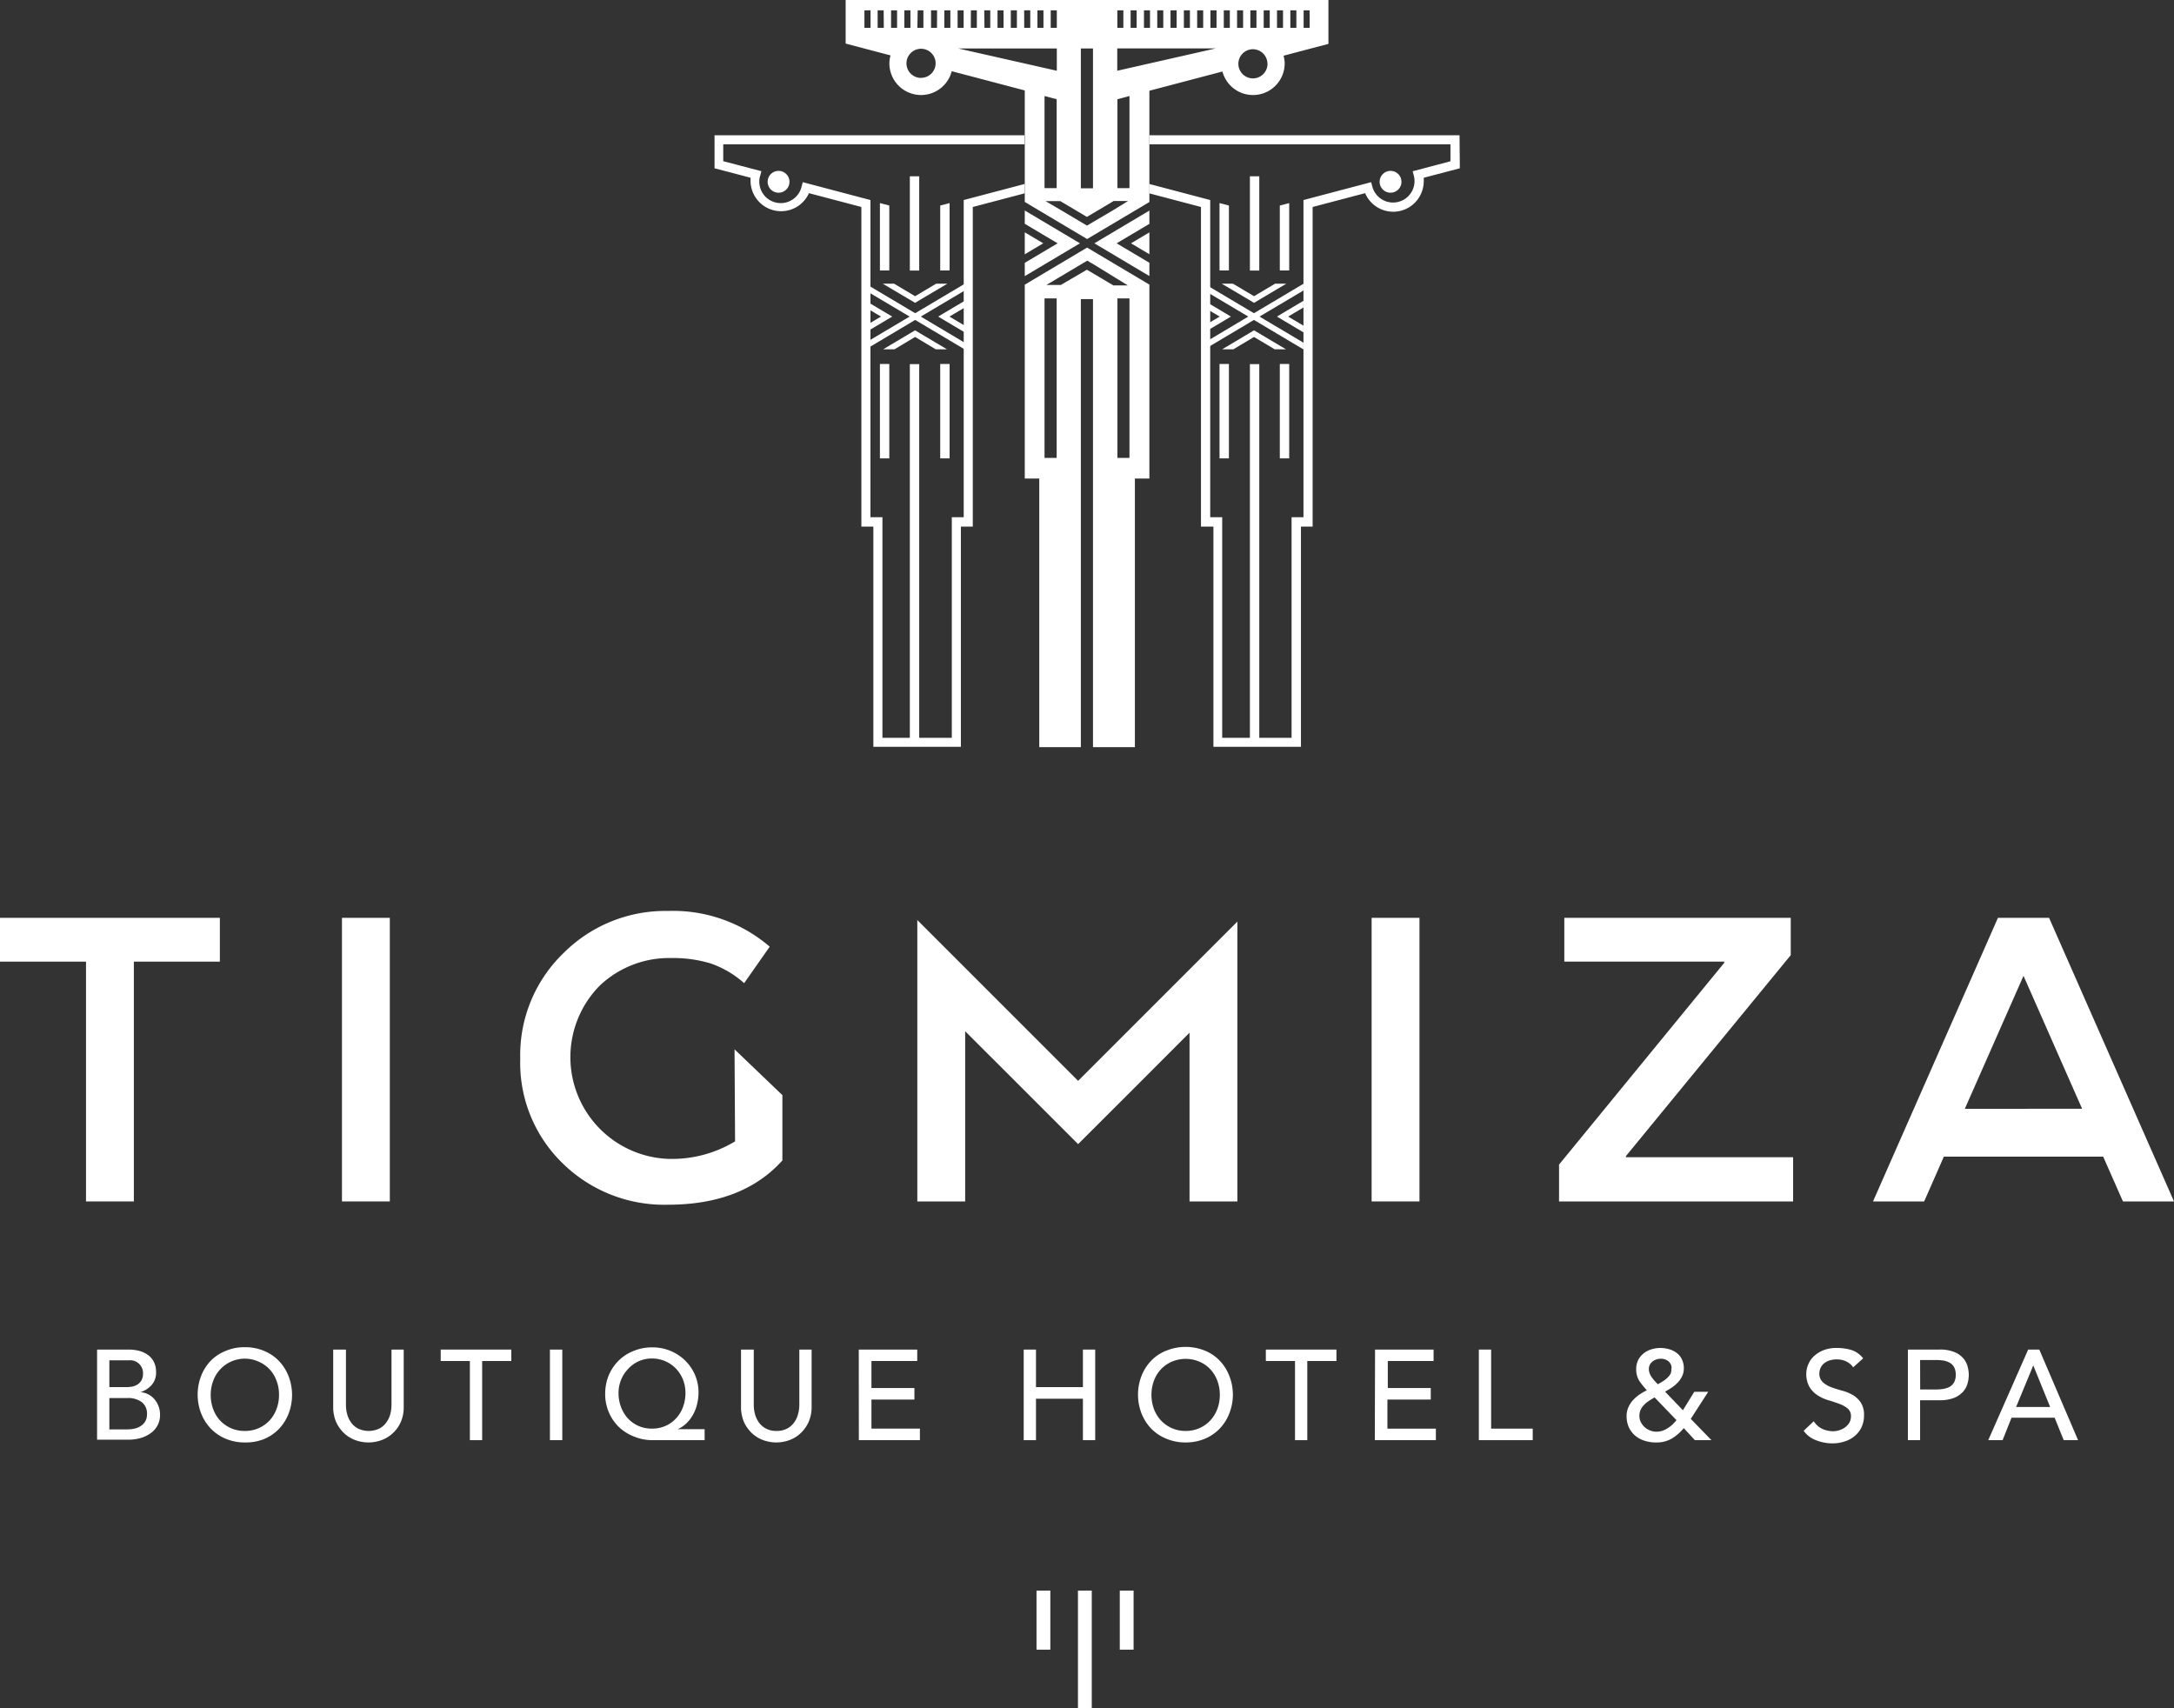 <svg xmlns="http://www.w3.org/2000/svg" viewBox="0 0 284.87 223.8">
  <rect x="0" y="0" width="284.87" height="223.8" fill="#333333" stroke="none"/>
  <title>Fichier 4</title>
  <g>
    <g>
      <path d="M180.78,23.82a1.43,1.43,0,1,0,1.43-1.43h0A1.43,1.43,0,0,0,180.78,23.82Z" fill="#fff"/>
      <rect x="163.78" y="23.1" width="1.23" height="12.35" fill="#fff"/>
      <polygon points="161.03 35.44 159.8 35.44 159.8 26.61 161.03 26.93 161.03 35.44" fill="#fff"/>
      <polygon points="167.7 35.44 168.93 35.44 168.93 26.61 167.7 26.93 167.7 35.44" fill="#fff"/>
      <rect x="163.78" y="47.71" width="1.23" height="49.33" fill="#fff"/>
      <g>
        <polygon points="164.31 41.04 170.8 37.18 170.8 38.06 165.04 41.48 170.8 44.9 170.8 45.77 170.78 45.77 164.31 41.92 157.84 45.77 157.83 45.77 157.83 44.9 163.57 41.48 157.83 38.07 157.83 37.19 164.31 41.04" fill="#fff"/>
        <polygon points="167.32 41.48 168.06 41.04 170.8 39.41 170.8 40.29 168.79 41.48 170.8 42.67 170.8 43.55 168.06 41.92 167.32 41.48" fill="#fff"/>
        <polygon points="161.29 41.48 160.56 41.92 157.83 43.54 157.83 42.66 159.82 41.48 157.83 40.3 157.83 39.42 160.56 41.04 161.29 41.48" fill="#fff"/>
        <polygon points="164.32 39.68 163.59 39.24 160.09 37.17 161.56 37.17 164.32 38.81 167.08 37.17 168.55 37.17 165.06 39.24 164.32 39.68" fill="#fff"/>
        <polygon points="164.32 43.28 165.06 43.72 168.51 45.77 167.03 45.77 164.32 44.15 161.61 45.77 160.14 45.77 163.59 43.72 164.32 43.28" fill="#fff"/>
      </g>
      <rect x="159.8" y="47.69" width="1.23" height="12.37" fill="#fff"/>
      <rect x="167.7" y="47.69" width="1.23" height="12.37" fill="#fff"/>
      <path d="M103.45,23.82A1.43,1.43,0,1,1,102,22.39a1.43,1.43,0,0,1,1.45,1.43Z" fill="#fff"/>
      <rect x="119.22" y="23.1" width="1.23" height="12.35" fill="#fff"/>
      <polygon points="123.2 35.44 124.43 35.44 124.43 26.61 123.2 26.93 123.2 35.44" fill="#fff"/>
      <polygon points="116.53 35.44 115.3 35.44 115.3 26.61 116.53 26.93 116.53 35.44" fill="#fff"/>
      <rect x="119.22" y="47.71" width="1.23" height="49.33" fill="#fff"/>
      <g>
        <polygon points="119.92 41.04 113.43 37.18 113.43 38.06 119.19 41.48 113.43 44.9 113.43 45.77 113.45 45.77 119.92 41.92 126.39 45.77 126.4 45.77 126.4 44.9 120.66 41.48 126.4 38.07 126.4 37.19 119.92 41.04" fill="#fff"/>
        <polygon points="116.91 41.48 116.17 41.04 113.43 39.41 113.43 40.29 115.44 41.48 113.43 42.67 113.43 43.55 116.17 41.92 116.91 41.48" fill="#fff"/>
        <polygon points="122.94 41.48 123.67 41.92 126.4 43.54 126.4 42.66 124.41 41.48 126.4 40.3 126.4 39.42 123.67 41.04 122.94 41.48" fill="#fff"/>
        <polygon points="119.91 39.68 120.64 39.24 124.14 37.17 122.67 37.17 119.91 38.81 117.15 37.17 115.67 37.17 119.17 39.24 119.91 39.68" fill="#fff"/>
        <polygon points="119.91 43.28 119.17 43.72 115.72 45.77 117.2 45.77 119.91 44.15 122.62 45.77 124.09 45.77 120.64 43.72 119.91 43.28" fill="#fff"/>
      </g>
      <rect x="123.2" y="47.69" width="1.23" height="12.37" fill="#fff"/>
      <rect x="115.3" y="47.69" width="1.23" height="12.37" fill="#fff"/>
      <g>
        <path d="M120.7,6.4a1.91,1.91,0,1,0,1.9,1.92v0a1.9,1.9,0,0,0-1.9-1.9Z" fill="none"/>
        <rect x="123.74" y="1.35" width="0.79" height="2.3" fill="none"/>
        <rect x="118.5" y="1.35" width="0.79" height="2.3" fill="none"/>
        <rect x="121.99" y="1.35" width="0.79" height="2.3" fill="none"/>
        <rect x="115.02" y="1.35" width="0.79" height="2.3" fill="none"/>
        <rect x="116.76" y="1.35" width="0.79" height="2.3" fill="none"/>
        <rect x="120.25" y="1.35" width="0.79" height="2.3" fill="none"/>
        <rect x="149.9" y="1.35" width="0.79" height="2.3" fill="none"/>
        <rect x="148.15" y="1.35" width="0.79" height="2.3" fill="none"/>
        <rect x="153.38" y="1.35" width="0.79" height="2.3" fill="none"/>
        <rect x="113.27" y="1.35" width="0.79" height="2.3" fill="none"/>
        <rect x="155.13" y="1.35" width="0.79" height="2.3" fill="none"/>
        <rect x="158.61" y="1.35" width="0.79" height="2.3" fill="none"/>
        <rect x="156.87" y="1.35" width="0.79" height="2.3" fill="none"/>
        <rect x="151.64" y="1.35" width="0.79" height="2.3" fill="none"/>
        <path d="M158.58,26.21V67.77h1.57v28.9h9.09V67.77h1.56V26.21l8.87-2.34.15.57A2.81,2.81,0,0,0,185.26,23l-.15-.57,4.95-1.31V18.91H150.61V24.1Z" fill="none"/>
        <polygon points="141.49 34.74 137.07 37.37 138.96 37.37 142.43 35.31 145.91 37.37 147.8 37.37 143.38 34.74 142.43 34.19 141.49 34.74" fill="none"/>
        <rect x="170.82" y="1.35" width="0.79" height="2.3" fill="none"/>
        <rect x="160.36" y="1.35" width="0.79" height="2.3" fill="none"/>
        <rect x="146.43" y="39.1" width="1.58" height="20.87" fill="none"/>
        <path d="M94.81,21.13l5,1.31-.15.57A2.81,2.81,0,0,0,105,24.67l.06-.23.15-.57,8.87,2.34V67.77h1.57v28.9h9.09V67.77h1.56V26.21l8-2.11V18.91H94.81Z" fill="none"/>
        <path d="M162.28,8.3a1.91,1.91,0,1,0,1.92-1.9h0A1.91,1.91,0,0,0,162.28,8.3Z" fill="none"/>
        <rect x="163.84" y="1.35" width="0.79" height="2.3" fill="none"/>
        <rect x="162.1" y="1.35" width="0.79" height="2.3" fill="none"/>
        <rect x="167.33" y="1.35" width="0.79" height="2.3" fill="none"/>
        <rect x="169.08" y="1.35" width="0.79" height="2.3" fill="none"/>
        <rect x="165.59" y="1.35" width="0.79" height="2.3" fill="none"/>
        <rect x="136.87" y="39.1" width="1.59" height="20.87" fill="none"/>
        <polygon points="138.46 13 136.87 12.58 136.87 17.72 138.46 17.72 138.46 13" fill="none"/>
        <polygon points="138.46 24.65 138.46 22.13 138.46 18.91 136.87 18.91 136.87 24.65 138.46 24.65" fill="none"/>
        <path d="M138.94,26.38H137a2.86,2.86,0,0,0,1,.19A3,3,0,0,0,138.94,26.38Z" fill="none"/>
        <rect x="125.48" y="1.35" width="0.79" height="2.3" fill="none"/>
        <polygon points="138.48 6.34 125.56 6.34 138.48 9.27 138.48 6.34" fill="none"/>
        <polygon points="146.43 17.72 146.74 17.72 146.74 22.05 146.43 22.13 146.43 24.65 148.01 24.65 148.01 18.91 148.01 17.72 148.01 12.58 146.43 13 146.43 17.72" fill="none"/>
        <rect x="146.41" y="1.35" width="0.79" height="2.3" fill="none"/>
        <path d="M147.85,26.35H146a2.65,2.65,0,0,0,1.92,0Z" fill="none"/>
        <path d="M142.43,28.45l-2.27-1.35a3.91,3.91,0,0,1-1.09.47L141.49,29l.94.56.95-.56,2.42-1.44a3.91,3.91,0,0,1-1.09-.47Z" fill="none"/>
        <rect x="127.22" y="1.35" width="0.79" height="2.3" fill="none"/>
        <polygon points="146.41 6.34 146.41 9.27 159.33 6.34 146.41 6.34" fill="none"/>
        <polygon points="141.63 21.74 141.63 22.16 143.22 21.75 143.22 18.91 141.63 18.91 141.63 21.74" fill="none"/>
        <rect x="135.94" y="1.35" width="0.79" height="2.3" fill="none"/>
        <rect x="137.68" y="1.35" width="0.79" height="2.3" fill="none"/>
        <rect x="128.97" y="1.35" width="0.79" height="2.3" fill="none"/>
        <rect x="141.63" y="6.33" width="1.59" height="11.39" fill="none"/>
        <path d="M142,23.72a3.76,3.76,0,0,1-.13,1h1.31V23l-1.21.31A2.83,2.83,0,0,1,142,23.72Z" fill="none"/>
        <rect x="132.45" y="1.35" width="0.79" height="2.3" fill="none"/>
        <rect x="130.71" y="1.35" width="0.79" height="2.3" fill="none"/>
        <rect x="134.2" y="1.35" width="0.79" height="2.3" fill="none"/>
        <path d="M134.28,24.1l-8,2.11V67.77h-1.56v28.9h-9.09V67.77h-1.57V26.21l-8.87-2.34-.15.57a2.81,2.81,0,0,1-5.51-1.09,2.25,2.25,0,0,1,.09-.35l.15-.57-5-1.31V18.91h39.47V17.72H93.63v4.33l4.72,1.24v.43A4,4,0,0,0,106,25.31l6.87,1.81V69h1.57V97.85h11.47V69h1.56V27.12l6.8-1.79V24.1Z" fill="#fff"/>
        <path d="M191.25,17.72H150.61v1.19h39.45v2.22l-4.95,1.31.15.57a2.81,2.81,0,0,1-5.44,1.43l-.15-.57-8.87,2.34V67.77h-1.56v28.9h-9.09V67.77h-1.57V26.21l-8-2.11v1.23l6.79,1.79V69H159V97.85h11.47V69H172V27.12l6.88-1.81a4,4,0,0,0,7.68-1.59,3.09,3.09,0,0,0,0-.43l4.73-1.24Z" fill="#fff"/>
        <polygon points="150.61 36.17 150.61 34.43 147.26 32.44 146.32 31.88 147.26 31.32 150.61 29.33 150.61 27.59 143.4 31.88 150.61 36.17" fill="#fff"/>
        <polygon points="150.61 33.31 150.61 30.45 148.2 31.88 150.61 33.31" fill="#fff"/>
        <path d="M134.28,37.3V62.7h1.9V97.9h5.45V39.19h1.59V97.9h5.49V62.7h1.9V37.29l-8.16-4.85ZM138.46,60h-1.59V39.1h1.59ZM148,60h-1.58V39.1H148Zm-.21-22.6H145.9l-3.48-2.06-3.42,2h-1.89l4.42-2.63.94-.56.95.56Z" fill="#fff"/>
        <path d="M150.61,24.1V11.89l9.57-2.52a4.15,4.15,0,0,0,8.16-1.07,4.24,4.24,0,0,0-.15-1l5.88-1.55V0H110.81V5.71l5.88,1.55a4.24,4.24,0,0,0-.15,1,4.15,4.15,0,0,0,8.17,1.07l9.57,2.52V26.46l8.17,4.86,8.16-4.85ZM170.82,1.35h.79v2.3h-.79Zm-1.74,0h.79v2.3h-.79Zm-1.75,0h.79v2.3h-.79Zm-1.74,0h.79v2.3h-.79Zm.5,7a1.91,1.91,0,1,1-1.92-1.9h0a1.92,1.92,0,0,1,1.91,1.85Zm-2.25-7h.8v2.3h-.8Zm-1.74,0h.79v2.3h-.79Zm-1.74,0h.79v2.3h-.79Zm-46.29,2.3h-.8V1.35h.8Zm1.74,0H115V1.35h.79Zm1.74,0h-.79V1.35h.79Zm2.7-2.3H121v2.3h-.79Zm-1.75,0h.8v2.3h-.8Zm2.2,8.86a1.91,1.91,0,1,1,1.9-1.92h0a1.91,1.91,0,0,1-1.9,1.91Zm2.08-6.56H122V1.35h.79Zm1.75,0h-.79V1.35h.79Zm34.08-2.3h.8v2.3h-.8Zm-1.74,0h.79v2.3h-.79Zm-1.74,0h.79v2.3h-.79Zm-1.75,0h.8v2.3h-.8Zm-1.74,0h.79v2.3h-.79Zm-1.74,0h.79v2.3h-.79Zm-1.75,0h.79v2.3h-.79Zm-1.74,0h.79v2.3h-.79Zm-4.78,5h1.59V24.67h-1.59V6.35Zm-3.95-5h.8v2.3h-.8Zm-1.74,0h.79v2.3h-.79Zm-1.74,0h.8v2.3h-.79Zm-1.75,0h.8v2.3h-.8Zm-1.74,0h.79v2.3h-.79Zm-1.74,0h.79v2.3H129Zm-1.75,0H128v2.3h-.79Zm-1.74,0h.79v2.3h-.79Zm.08,5h12.92V9.27Zm11.31,11.38V12.58l1.59.42V24.65h-1.59V17.72Zm8.93,9.85L143.38,29l-.95.56-.94-.56-2.42-1.44L137,26.35h1.93l1.22.72,2.27,1.35,2.28-1.35,1.22-.73h1.89Zm2.2-9.86v6.93h-1.58V13l1.58-.42Zm-1.6-8.45V6.34h12.92Z" fill="#fff"/>
        <polygon points="134.28 36.18 141.51 31.88 134.28 27.58 134.28 29.32 137.64 31.32 138.59 31.88 137.64 32.44 134.28 34.44 134.28 36.18" fill="#fff"/>
        <polygon points="134.28 33.32 136.7 31.88 134.28 30.44 134.28 33.32" fill="#fff"/>
      </g>
      <g>
        <polygon points="0 126 11.27 126 11.27 157.42 17.54 157.42 17.54 126 28.81 126 28.81 120.26 0 120.26 0 126" fill="#fff"/>
        <rect x="44.81" y="120.26" width="6.27" height="37.16" fill="#fff"/>
        <polygon points="141.27 141.62 139.3 139.65 120.2 120.55 120.2 128.85 120.2 157.42 126.47 157.42 126.47 135.12 133.22 141.86 141.27 149.91 148.87 142.32 155.87 135.31 155.87 157.42 162.14 157.42 162.14 129.04 162.14 120.75 142.97 139.92 141.27 141.62" fill="#fff"/>
        <rect x="179.73" y="120.26" width="6.27" height="37.16" fill="#fff"/>
        <polygon points="213.06 151.47 234.65 125.15 234.65 120.26 204.98 120.26 204.98 126 225.93 126 225.93 126.16 204.29 152.59 204.29 157.42 234.96 157.42 234.96 151.63 213.06 151.63 213.06 151.47" fill="#fff"/>
        <path d="M96.32,149.55a16,16,0,0,1-8.85,2.29,13.34,13.34,0,0,1-8.91-22.67A13.2,13.2,0,0,1,88,125.53a16.78,16.78,0,0,1,5.13.71,12.94,12.94,0,0,1,4.38,2.58l3.35-4.78a19.42,19.42,0,0,0-13.34-4.68,18.85,18.85,0,0,0-13.69,5.53,18.55,18.55,0,0,0-5.66,13.82,18.33,18.33,0,0,0,5.55,13.71,19,19,0,0,0,13.8,5.43q9.78,0,15-5.8v-8.56l-6.27-6Z" fill="#fff"/>
        <path d="M278.18,157.42h6.69L268.5,120.26h-6.7l-16.37,37.16h6.7l1.45-3.29,1.13-2.58h20.88Zm-18.6-16.94h0l5.57-12.62,6.75,15.31h0l.93,2.11H257.46Z" fill="#fff"/>
      </g>
      <g>
        <rect x="135.82" y="208.41" width="1.81" height="7.74" fill="#fff"/>
        <rect x="146.73" y="208.41" width="1.81" height="7.74" fill="#fff"/>
        <rect x="141.25" y="208.41" width="1.81" height="15.39" fill="#fff"/>
      </g>
    </g>
    <g>
      <path d="M12.72,176.83h4.13a5.44,5.44,0,0,1,1.43.18,3.56,3.56,0,0,1,1.14.55,2.54,2.54,0,0,1,.76.92,3,3,0,0,1,.27,1.31,2.42,2.42,0,0,1-.57,1.67,3.32,3.32,0,0,1-1.47.95v0a2.62,2.62,0,0,1,1,.28,2.56,2.56,0,0,1,.82.64,3.08,3.08,0,0,1,.74,2,2.87,2.87,0,0,1-1.22,2.45,4.27,4.27,0,0,1-1.32.64,6.11,6.11,0,0,1-1.63.22H12.72Zm1.61,4.92h2.2a4.74,4.74,0,0,0,.86-.08,2.23,2.23,0,0,0,.7-.31,1.73,1.73,0,0,0,.48-.56,1.84,1.84,0,0,0,.17-.82,1.68,1.68,0,0,0-1.87-1.74H14.33Zm0,5.54H16.7a4.92,4.92,0,0,0,.81-.08,2.43,2.43,0,0,0,.83-.3,2,2,0,0,0,.66-.61,1.84,1.84,0,0,0,.26-1,1.87,1.87,0,0,0-.69-1.59,3,3,0,0,0-1.86-.53H14.33Z" fill="#fff"/>
      <path d="M32.09,189a6.37,6.37,0,0,1-2.5-.48,5.8,5.8,0,0,1-1.95-1.32,6,6,0,0,1-1.28-2,6.83,6.83,0,0,1,0-4.93,6,6,0,0,1,1.28-2A5.63,5.63,0,0,1,29.59,177a6.19,6.19,0,0,1,2.5-.48,6.26,6.26,0,0,1,2.5.48,5.73,5.73,0,0,1,1.95,1.31,6.17,6.17,0,0,1,1.27,2,6.83,6.83,0,0,1,0,4.93,6.13,6.13,0,0,1-1.27,2,5.9,5.9,0,0,1-1.95,1.32A6.44,6.44,0,0,1,32.09,189Zm0-1.51a4.35,4.35,0,0,0,3.25-1.39,4.55,4.55,0,0,0,.9-1.5,5.13,5.13,0,0,0,.32-1.84,5,5,0,0,0-.32-1.83,4.35,4.35,0,0,0-.9-1.5,4.26,4.26,0,0,0-1.41-1,4.4,4.4,0,0,0-6,2.52,5.25,5.25,0,0,0-.32,1.83,5.35,5.35,0,0,0,.32,1.84,4.55,4.55,0,0,0,.9,1.5,4.49,4.49,0,0,0,1.41,1A4.4,4.4,0,0,0,32.09,187.49Z" fill="#fff"/>
      <path d="M45.33,176.83v7.27a4.72,4.72,0,0,0,.15,1.15,3.43,3.43,0,0,0,.5,1.1,2.7,2.7,0,0,0,.92.82,3.27,3.27,0,0,0,2.82,0,2.61,2.61,0,0,0,.92-.82,3.25,3.25,0,0,0,.51-1.1,4.72,4.72,0,0,0,.15-1.15v-7.27h1.6v7.52a4.79,4.79,0,0,1-.35,1.89,4.33,4.33,0,0,1-1,1.47,4.24,4.24,0,0,1-1.46.95,5,5,0,0,1-3.62,0,4.34,4.34,0,0,1-1.46-.95,4.65,4.65,0,0,1-1-1.47,5,5,0,0,1-.35-1.89v-7.52Z" fill="#fff"/>
      <path d="M61.57,178.33H57.75v-1.5H67v1.5H63.18V188.7H61.57Z" fill="#fff"/>
      <path d="M72.06,176.83h1.62V188.7H72.06Z" fill="#fff"/>
      <path d="M92.33,188.7H85.49a6.34,6.34,0,0,1-2.38-.46,6.14,6.14,0,0,1-2-1.25,5.88,5.88,0,0,1-1.32-1.92,6,6,0,0,1-.49-2.44,6.26,6.26,0,0,1,.47-2.43,6,6,0,0,1,1.3-1.93A5.81,5.81,0,0,1,83.05,177a6.3,6.3,0,0,1,2.43-.46,6.15,6.15,0,0,1,2.35.45,6.07,6.07,0,0,1,1.92,1.25,5.87,5.87,0,0,1,1.3,1.87,5.79,5.79,0,0,1,.48,2.36,6.12,6.12,0,0,1-.18,1.48,5.25,5.25,0,0,1-.52,1.37,4.77,4.77,0,0,1-.85,1.14,4.12,4.12,0,0,1-1.17.8v0h3.52Zm-6.9-1.51a4.36,4.36,0,0,0,1.78-.36,4.1,4.1,0,0,0,1.39-1,4.4,4.4,0,0,0,.9-1.49,5.2,5.2,0,0,0,.32-1.82,4.67,4.67,0,0,0-.33-1.76A4.33,4.33,0,0,0,85.43,178a4.17,4.17,0,0,0-1.74.36,4.31,4.31,0,0,0-1.38,1,4.56,4.56,0,0,0-1.26,3.15,5,5,0,0,0,.32,1.83,4.55,4.55,0,0,0,.89,1.49,4.25,4.25,0,0,0,1.39,1A4.33,4.33,0,0,0,85.43,187.19Z" fill="#fff"/>
      <path d="M98.77,176.83v7.27a4.72,4.72,0,0,0,.15,1.15,3.43,3.43,0,0,0,.5,1.1,2.64,2.64,0,0,0,.93.82,2.81,2.81,0,0,0,1.4.32,2.88,2.88,0,0,0,1.41-.32,2.61,2.61,0,0,0,.92-.82,3,3,0,0,0,.5-1.1,4.3,4.3,0,0,0,.16-1.15v-7.27h1.61v7.52a4.79,4.79,0,0,1-.36,1.89,4.48,4.48,0,0,1-1,1.47,4.24,4.24,0,0,1-1.46.95,5,5,0,0,1-3.62,0,4.34,4.34,0,0,1-1.46-.95,4.65,4.65,0,0,1-1-1.47,5,5,0,0,1-.35-1.89v-7.52Z" fill="#fff"/>
      <path d="M112.53,176.83h7.66v1.5h-6v3.54h5.63v1.51h-5.63v3.81h6.35v1.51h-8Z" fill="#fff"/>
      <path d="M134.14,176.83h1.61v4.92h6.15v-4.92h1.61V188.7H141.9v-5.43h-6.15v5.43h-1.61Z" fill="#fff"/>
      <path d="M155.36,189a6.37,6.37,0,0,1-2.5-.48,5.8,5.8,0,0,1-2-1.32,6.15,6.15,0,0,1-1.28-2,6.83,6.83,0,0,1,0-4.93,6.2,6.2,0,0,1,1.28-2,5.63,5.63,0,0,1,2-1.31,6.75,6.75,0,0,1,5,0,5.63,5.63,0,0,1,1.95,1.31,6,6,0,0,1,1.27,2,6.7,6.7,0,0,1,0,4.93,6,6,0,0,1-1.27,2,5.8,5.8,0,0,1-1.95,1.32A6.37,6.37,0,0,1,155.36,189Zm0-1.51a4.35,4.35,0,0,0,3.25-1.39,4.75,4.75,0,0,0,.91-1.5,5.35,5.35,0,0,0,.32-1.84,5.25,5.25,0,0,0-.32-1.83,4.53,4.53,0,0,0-.91-1.5,4.26,4.26,0,0,0-1.41-1,4.64,4.64,0,0,0-3.68,0,4.26,4.26,0,0,0-1.41,1,4.37,4.37,0,0,0-.91,1.5,5.25,5.25,0,0,0-.32,1.83,5.35,5.35,0,0,0,.32,1.84,4.57,4.57,0,0,0,.91,1.5,4.35,4.35,0,0,0,3.25,1.39Z" fill="#fff"/>
      <path d="M169.69,178.33h-3.82v-1.5h9.25v1.5H171.3V188.7h-1.61Z" fill="#fff"/>
      <path d="M180.18,176.83h7.67v1.5h-6v3.54h5.63v1.51H181.8v3.81h6.35v1.51h-8Z" fill="#fff"/>
      <path d="M193.78,176.83h1.61v10.36h5.45v1.51h-7.06Z" fill="#fff"/>
      <path d="M224.26,188.7h-2.17l-1.46-1.58a5.86,5.86,0,0,1-1.6,1.39,3.94,3.94,0,0,1-2,.49,4.64,4.64,0,0,1-1.75-.3,3.44,3.44,0,0,1-1.21-.77,3.25,3.25,0,0,1-.71-1.1,3.65,3.65,0,0,1-.22-1.27,2.78,2.78,0,0,1,.22-1.13,3.46,3.46,0,0,1,.58-.93,5.25,5.25,0,0,1,.86-.76,8.12,8.12,0,0,1,1-.58,9.11,9.11,0,0,1-1-1.24,2.77,2.77,0,0,1-.4-1.51,2.67,2.67,0,0,1,.25-1.19,2.61,2.61,0,0,1,.7-.87,3,3,0,0,1,1-.54,4,4,0,0,1,1.2-.19,4.23,4.23,0,0,1,1.19.17,3,3,0,0,1,1,.51,2.29,2.29,0,0,1,.66.84,2.66,2.66,0,0,1,.24,1.17,2.34,2.34,0,0,1-.22,1,3.07,3.07,0,0,1-.57.83,4.3,4.3,0,0,1-.79.67,8.93,8.93,0,0,1-.88.53l2.34,2.44,1.49-2.42h1.83l-2.29,3.55Zm-7.45-5.6c-.23.13-.47.27-.71.43a3.72,3.72,0,0,0-.64.52,2.16,2.16,0,0,0-.47.65,1.92,1.92,0,0,0-.17.81,1.85,1.85,0,0,0,.18.81,2.35,2.35,0,0,0,.5.67,2.45,2.45,0,0,0,.72.44,2.31,2.31,0,0,0,.83.16,2.64,2.64,0,0,0,.81-.13,3.27,3.27,0,0,0,.7-.35,4.71,4.71,0,0,0,.61-.47c.18-.19.35-.37.51-.56Zm2.23-3.79a1.16,1.16,0,0,0-.4-.93,1.54,1.54,0,0,0-1-.35,1.81,1.81,0,0,0-1.11.37,1.22,1.22,0,0,0-.47,1,1.56,1.56,0,0,0,.11.57,2.44,2.44,0,0,0,.29.52,5.72,5.72,0,0,0,.37.46c.14.15.27.29.41.42.2-.11.41-.23.63-.37a3.28,3.28,0,0,0,.59-.45,2.41,2.41,0,0,0,.45-.56A1.49,1.49,0,0,0,219,179.31Z" fill="#fff"/>
      <path d="M237.67,186.22a2.7,2.7,0,0,0,1.11,1,3.47,3.47,0,0,0,1.4.31,2.65,2.65,0,0,0,.82-.13,2.56,2.56,0,0,0,.76-.37,2.24,2.24,0,0,0,.57-.62,1.71,1.71,0,0,0,.21-.86,1.28,1.28,0,0,0-.43-1,3.71,3.71,0,0,0-1.08-.6c-.43-.16-.9-.32-1.41-.47a5.62,5.62,0,0,1-1.41-.63,3.48,3.48,0,0,1-1.08-1.08,3.37,3.37,0,0,1-.44-1.83,3.11,3.11,0,0,1,.23-1.11,3.21,3.21,0,0,1,.71-1.08,4.09,4.09,0,0,1,1.25-.81,4.63,4.63,0,0,1,1.84-.32,6.74,6.74,0,0,1,1.86.26,3.24,3.24,0,0,1,1.56,1.1l-1.31,1.18a2.18,2.18,0,0,0-.86-.75,2.68,2.68,0,0,0-1.25-.29,3,3,0,0,0-1.12.18,2.16,2.16,0,0,0-.71.45,1.78,1.78,0,0,0-.38.6,1.85,1.85,0,0,0-.11.59,1.49,1.49,0,0,0,.44,1.15,3.4,3.4,0,0,0,1.08.66q.65.24,1.41.45a5.85,5.85,0,0,1,1.41.56,3.23,3.23,0,0,1,1.08,1,2.86,2.86,0,0,1,.43,1.68,3.52,3.52,0,0,1-.32,1.55,3.36,3.36,0,0,1-.88,1.15,3.71,3.71,0,0,1-1.31.72,5,5,0,0,1-1.61.26,5.8,5.8,0,0,1-2.16-.41,3.44,3.44,0,0,1-1.63-1.24Z" fill="#fff"/>
      <path d="M250,176.83h4.17a4.83,4.83,0,0,1,1.88.31,3,3,0,0,1,1.16.78,2.69,2.69,0,0,1,.6,1.08,4.33,4.33,0,0,1,.17,1.15,4.2,4.2,0,0,1-.17,1.14,2.63,2.63,0,0,1-.6,1.08,3.17,3.17,0,0,1-1.16.79,5,5,0,0,1-1.88.31H251.6v5.23H250Zm1.61,5.23h2.11a5.84,5.84,0,0,0,.93-.08,2.64,2.64,0,0,0,.82-.27,1.61,1.61,0,0,0,.58-.58,2,2,0,0,0,.22-1,2,2,0,0,0-.22-1,1.47,1.47,0,0,0-.58-.58,2.41,2.41,0,0,0-.82-.28,5.82,5.82,0,0,0-.93-.07H251.6Z" fill="#fff"/>
      <path d="M265.76,176.83h1.46l5.08,11.87h-1.88l-1.19-2.94h-5.65l-1.17,2.94h-1.88Zm2.88,7.52-2.21-5.44h0l-2.25,5.44Z" fill="#fff"/>
    </g>
  </g>
</svg>
